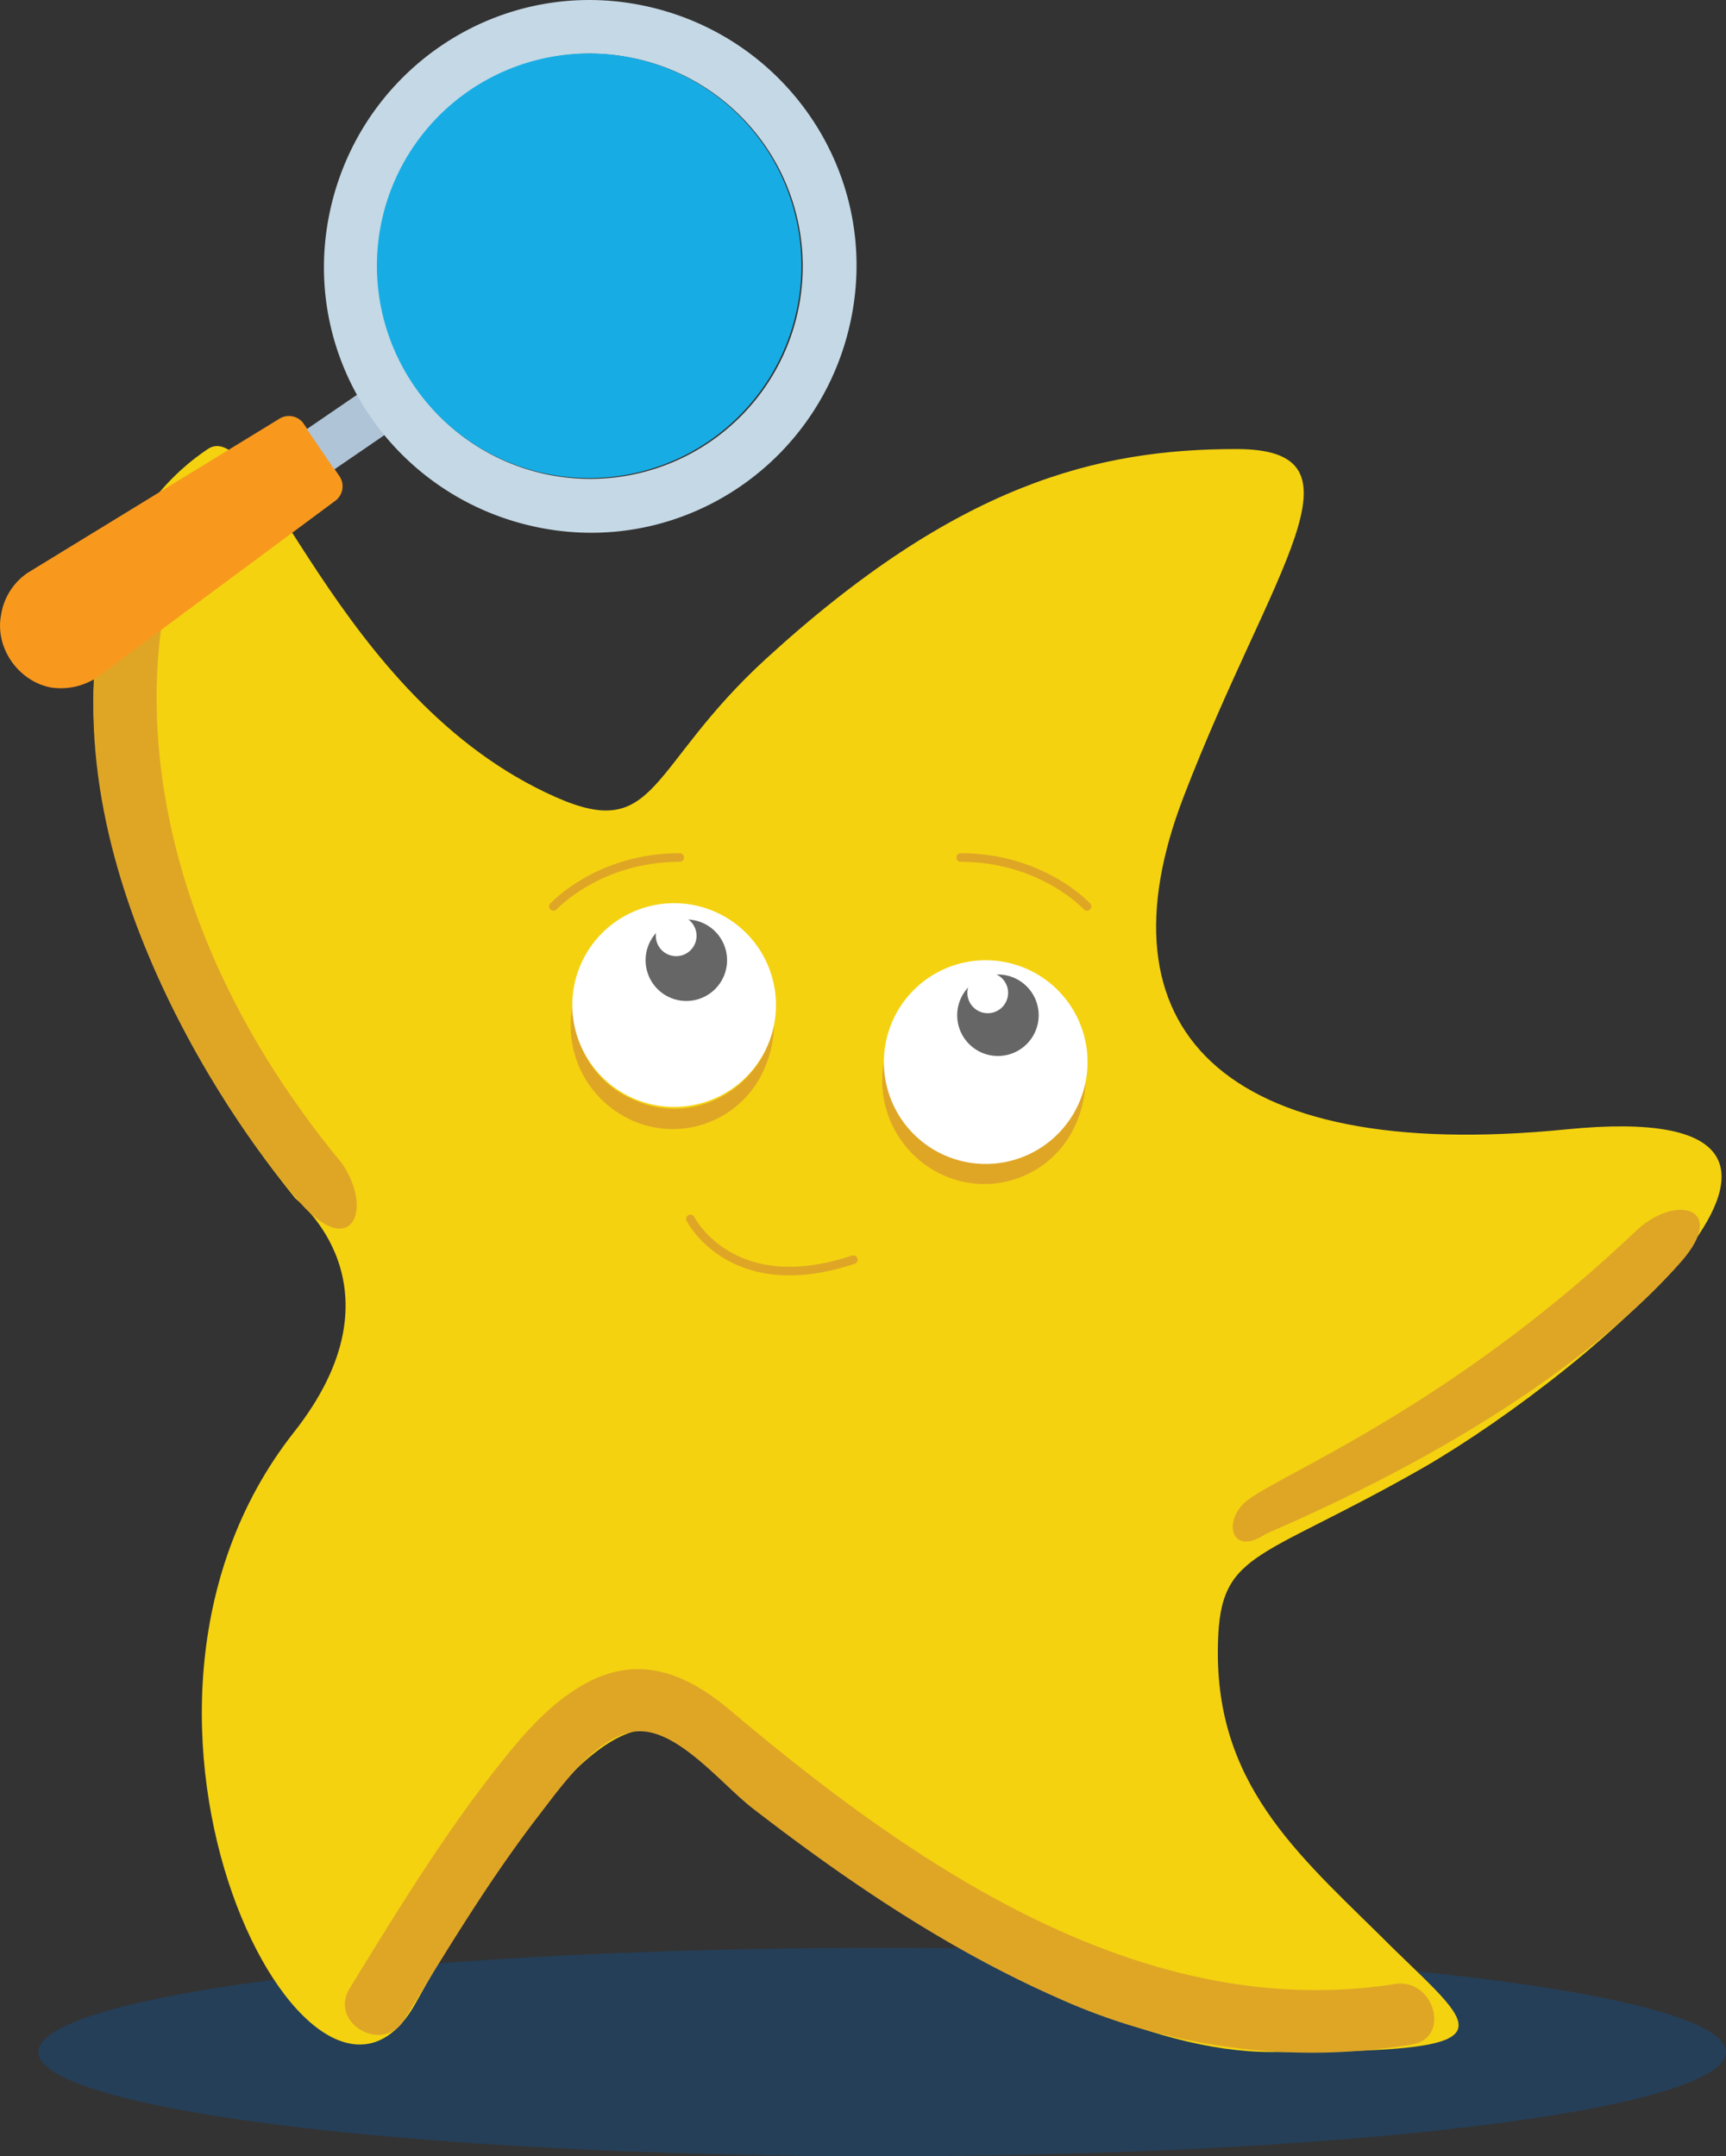 <svg id="Layer_1" data-name="Layer 1" xmlns="http://www.w3.org/2000/svg" viewBox="0 0 399.2 498.58">
  <rect x="0" y="0" width="399.2" height="498.58" fill="#333333" stroke="none"/>
  <title>dreambuddy-search</title>
  <ellipse id="shadow" cx="204.04" cy="474.48" rx="195.15" ry="24.1" style="fill: #164e87;opacity: 0.45"/>
  <path id="body-bg" d="M491.16,1111.56s80.07,72.53,136.59,72.53,48.51-4.24,28.26-24c-20.25-20.26-40.51-36.27-40.51-68.29,0-24,8-20.26,47.57-42.86,39.09-22.61,113.51-86.2,33-78.19s-108.8-24-88.54-76.77,44.27-80.54,12.24-80.54-64.52,8-108.8,48.52c-27.31,25-25,42.38-48.51,32-51.34-22.61-68.29-88.54-80.54-80.54-42.86,28.73-32,108.8,20.25,173.33,0,0,26.38,20.25-.46,54.16-51.81,65.94,4.7,174.26,28.25,131.88C457.25,1123.8,477,1102.14,491.16,1111.56Z" transform="translate(-333.83 -709.61)" style="fill: #f4d210"/>
  <g id="shadow-2" data-name="shadow">
    <path id="shadow-L" d="M403.23,987.69c-17.38-19.65-61.14-84.13-43.82-143.46,5.1-23.83,16.67-7.71,14,0s-16.19,67,39.61,134.51C420.28,989.58,415,1001,403.23,987.69Z" transform="translate(-333.83 -709.61)" style="fill: #dfa626"/>
    <path id="shadow-B" d="M427.3,1176.67c9.88-16.08,19.7-32.44,31.25-47.41,5-6.46,12.61-17.38,21.33-19.14,9.76-2,20.55,11.86,28.07,17.66,21.82,16.86,45.05,32.54,70.34,43.73a142.76,142.76,0,0,0,82,10.86c9.22-1.43,5.31-15.45-3.86-14-58.31,9.07-111.06-27.32-153.6-63.21-10-8.44-21-13.22-33.65-6.25-8.78,4.83-15.49,13.09-21.53,20.85-12.18,15.66-22.56,32.71-32.94,49.59-4.91,8,7.66,15.31,12.56,7.34Z" transform="translate(-333.83 -709.61)" style="fill: #dfa626"/>
    <path id="shadow-R" d="M722.65,1001.36c-15.84,18-45.83,41.27-96,62.89-8.27,5.64-10.28-3.33-4.1-7.9,8.78-6.49,47.6-22,90.28-62.7C722,985.64,733.36,989.16,722.65,1001.36Z" transform="translate(-333.83 -709.61)" style="fill: #dfa626"/>
  </g>
  <g id="face">
    <g id="eye-R">
      <path id="eye-R-shadow" d="M583,965.08c-5.65,11.77-19.31,16.95-31.08,11.3-8.48-3.77-13.19-12.24-13.66-21.19a24,24,0,0,0,13.19,25.9,23.07,23.07,0,0,0,31.08-11.3,25.55,25.55,0,0,0,2.36-10.36A26.07,26.07,0,0,1,583,965.08Z" transform="translate(-333.83 -709.61)" style="fill: #dfa626"/>
      <path id="eye-R-bg" d="M561.81,978.74a23.55,23.55,0,1,0-23.55-23.55A23.55,23.55,0,0,0,561.81,978.74Z" transform="translate(-333.83 -709.61)" style="fill: #fff"/>
      <g id="pupil-R">
        <path id="pupil-R-bg" d="M564.64,953.78a9.42,9.42,0,1,0-9.42-9.42A9.41,9.41,0,0,0,564.64,953.78Z" transform="translate(-333.83 -709.61)" style="fill: #666"/>
        <path id="pupil-R-highlight" d="M562.28,943.89a4.71,4.71,0,1,0-4.71-4.71A4.71,4.71,0,0,0,562.28,943.89Z" transform="translate(-333.83 -709.61)" style="fill: #fff"/>
      </g>
    </g>
    <g id="eye-L">
      <path id="eye-L-shadow" d="M510.94,952.36c-5.65,11.78-19.31,17-31.08,11.31-8.48-3.77-13.19-12.25-13.66-21.19a24,24,0,0,0,13.19,25.9,23.06,23.06,0,0,0,31.08-11.31,25.68,25.68,0,0,0,2.36-10.36A26.43,26.43,0,0,1,510.94,952.36Z" transform="translate(-333.83 -709.61)" style="fill: #dfa626"/>
      <path id="eye-L-bg" d="M489.75,965.55A23.55,23.55,0,1,0,466.2,942,23.55,23.55,0,0,0,489.75,965.55Z" transform="translate(-333.83 -709.61)" style="fill: #fff"/>
      <g id="pupil-L">
        <path id="pupil-L-bg" d="M492.57,941.06a9.42,9.42,0,1,0-9.42-9.42A9.42,9.42,0,0,0,492.57,941.06Z" transform="translate(-333.83 -709.61)" style="fill: #666"/>
        <path id="pupil-L-highlight" d="M490.22,930.7a4.71,4.71,0,1,0-4.71-4.71A4.71,4.71,0,0,0,490.22,930.7Z" transform="translate(-333.83 -709.61)" style="fill: #fff"/>
      </g>
    </g>
    <path id="mouth" d="M493.52,991.45s9.42,18.84,37.67,9.43" transform="translate(-333.83 -709.61)" style="fill: none;stroke: #dfa626;stroke-linecap: round;stroke-miterlimit: 10;stroke-width: 2px"/>
    <g id="eyebrow">
      <path id="eyebrow-L" d="M461.84,919.2s10.36-11.31,29.2-11.31" transform="translate(-333.83 -709.61)" style="fill: none;stroke: #dfa626;stroke-linecap: round;stroke-miterlimit: 10;stroke-width: 2px"/>
      <path id="eyebrow-R" d="M585.24,919.2s-10.37-11.31-29.2-11.31" transform="translate(-333.83 -709.61)" style="fill: none;stroke: #dfa626;stroke-linecap: round;stroke-miterlimit: 10;stroke-width: 2px"/>
    </g>
  </g>
  <g id="magnifying-glass">
    <g id="handle">
      <path id="handle-2" data-name="handle" d="M345.52,868.56c-7.55-1.5-12.93-9.28-11.43-16.83a14.4,14.4,0,0,1,6.17-9.69l58.06-35.53a4.17,4.17,0,0,1,5.63.91l8.4,12.31a4.16,4.16,0,0,1-.9,5.62l-54.52,40.43A15.23,15.23,0,0,1,345.52,868.56Z" transform="translate(-333.83 -709.61)" style="fill: #f8991d"/>
      <path id="handle-edge" d="M425.28,808.48l-6.35-9.32-14.13,9.67,6.35,9.32Z" transform="translate(-333.83 -709.61)" style="fill: #b0c4d8"/>
    </g>
    <g id="glass">
      <path id="glass-edge" d="M530.84,782.51c6.38-33.45-15.75-65.42-49.19-71.8s-65.42,15.74-71.8,49.19,15.74,65.42,49.19,71.8S524.46,816,530.84,782.51ZM422.06,762c5.25-26.42,30.62-44.27,57.48-39.09A49.15,49.15,0,1,1,422.06,762Z" transform="translate(-333.83 -709.61)" style="fill: #c5d8e5"/>
      <path id="glass-bg" d="M421.65,779a49.09,49.09,0,1,0,40.5-56.38A49.09,49.09,0,0,0,421.65,779Z" transform="translate(-333.83 -709.61)" style="fill: #17ade4"/>
    </g>
  </g>
</svg>
